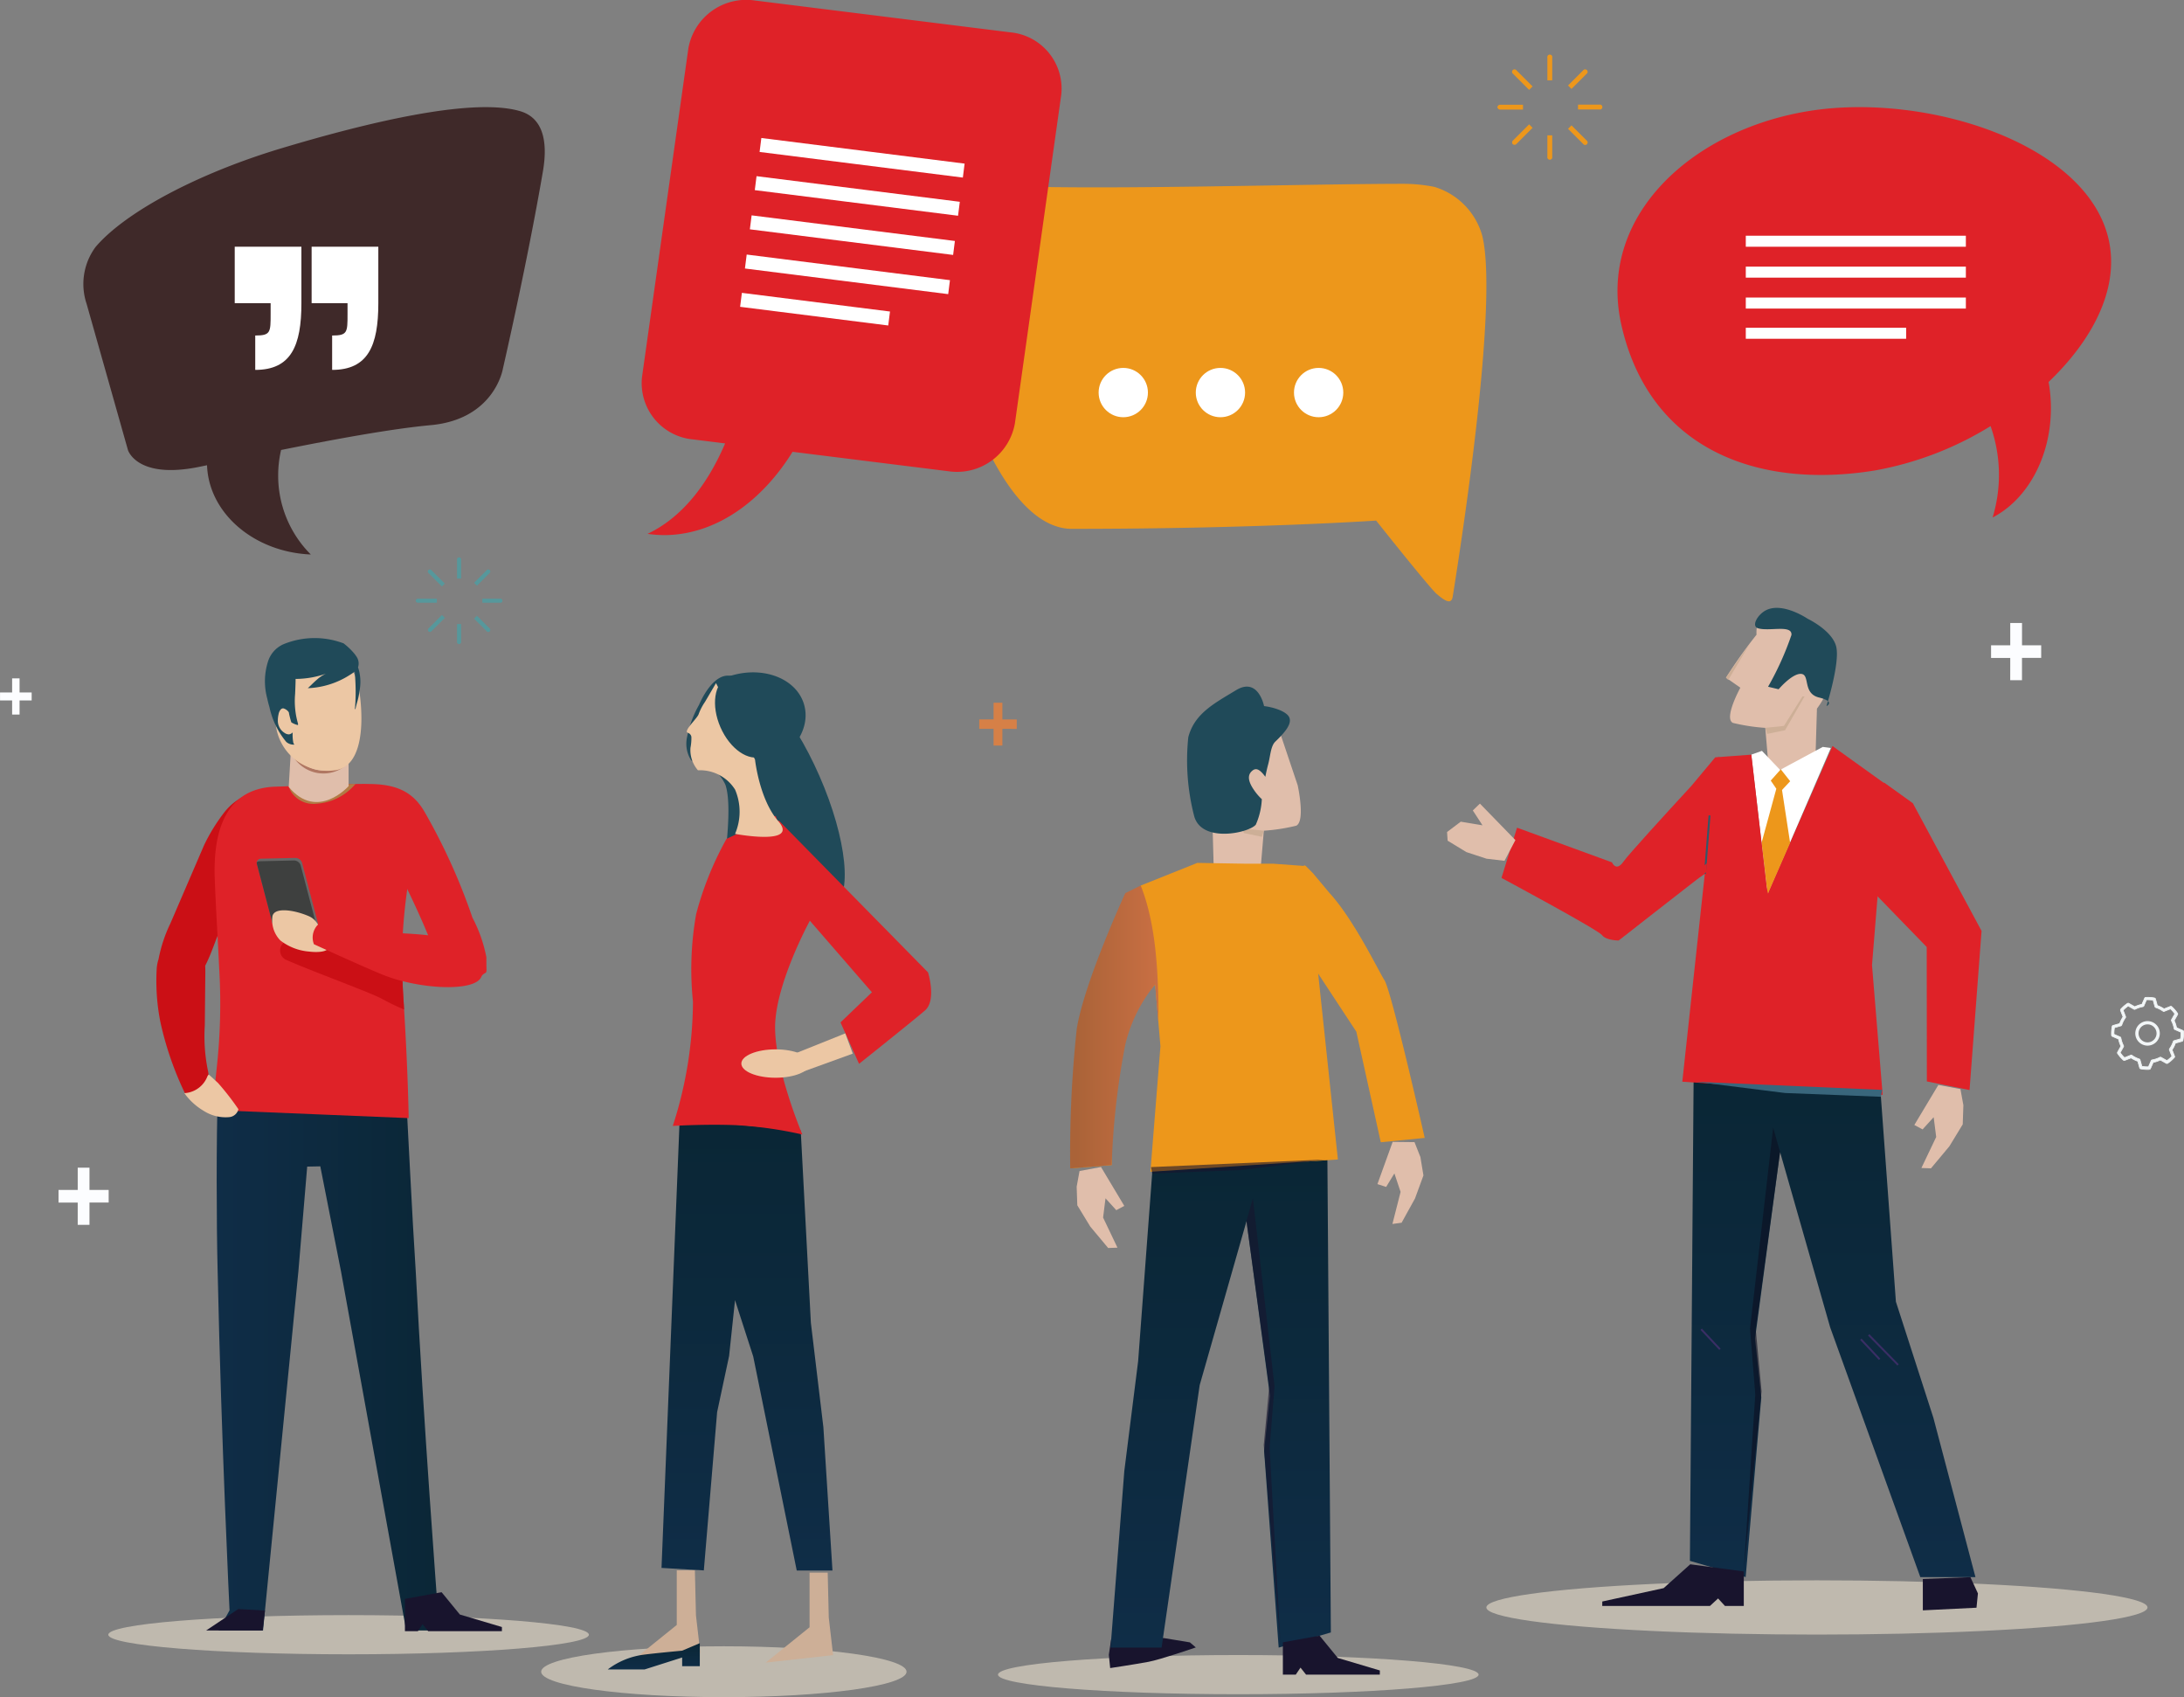 <svg xmlns="http://www.w3.org/2000/svg" xmlns:xlink="http://www.w3.org/1999/xlink" width="180.665" height="140.354" viewBox="0 0 180.665 140.354">
  <rect x="0" y="0" width="180.665" height="140.354" fill="#808080" stroke="none"/>
  <defs>
    <linearGradient id="linear-gradient" x1="94.461" y1="1" x2="94.461" gradientUnits="objectBoundingBox">
      <stop offset="0" stop-color="#0f2d47"/>
      <stop offset="1" stop-color="#0a2635"/>
    </linearGradient>
    <linearGradient id="linear-gradient-2" x1="0.5" y1="1" x2="0.5" y2="0" xlink:href="#linear-gradient"/>
    <linearGradient id="linear-gradient-3" y1="0.5" x2="1" y2="0.5" gradientUnits="objectBoundingBox">
      <stop offset="0.062" stop-color="#aa6338"/>
      <stop offset="1" stop-color="#c96f43"/>
    </linearGradient>
    <linearGradient id="linear-gradient-4" x1="0" y1="0.5" x2="1" y2="0.5" xlink:href="#linear-gradient"/>
    <linearGradient id="linear-gradient-5" x1="170.133" y1="1" x2="170.133" y2="0" xlink:href="#linear-gradient"/>
    <linearGradient id="linear-gradient-7" x1="0.5" y1="1" x2="0.5" y2="0" xlink:href="#linear-gradient"/>
  </defs>
  <g id="グループ_2435" data-name="グループ 2435" transform="translate(-370.211 -45.87)">
    <g id="グループ_2462" data-name="グループ 2462" transform="translate(370.211 45.87)">
      <g id="グループ_2437" data-name="グループ 2437" transform="translate(123.869 4.525)">
        <g id="グループ_2435-2" data-name="グループ 2435">
          <path id="パス_2354" data-name="パス 2354" d="M555.511,52.666v1.872h.4V52.666a.206.206,0,1,0-.4,0Z" transform="translate(-551.377 -52.421)" fill="#ed971b"/>
          <path id="パス_2355" data-name="パス 2355" d="M555.511,63.834a.206.206,0,1,0,.4,0V62.075h-.4Z" transform="translate(-551.377 -55.406)" fill="#ed971b"/>
          <path id="パス_2356" data-name="パス 2356" d="M549.527,58.607a.226.226,0,0,0,.244.2h1.873v-.4h-1.873A.226.226,0,0,0,549.527,58.607Z" transform="translate(-549.527 -54.271)" fill="#ed971b"/>
          <path id="パス_2357" data-name="パス 2357" d="M560.94,58.4h-1.76v.4h1.76a.206.206,0,1,0,0-.4Z" transform="translate(-552.512 -54.271)" fill="#ed971b"/>
        </g>
        <g id="グループ_2436" data-name="グループ 2436" transform="translate(1.218 1.218)">
          <path id="パス_2358" data-name="パス 2358" d="M551.372,54.552l1.324,1.324.286-.286-1.324-1.324a.206.206,0,1,0-.286.287Z" transform="translate(-551.291 -54.185)" fill="#ed971b"/>
          <path id="パス_2359" data-name="パス 2359" d="M559.229,62.409a.206.206,0,1,0,.286-.286l-1.244-1.244-.287.286Z" transform="translate(-553.36 -56.255)" fill="#ed971b"/>
          <path id="パス_2360" data-name="パス 2360" d="M551.342,62.4a.226.226,0,0,0,.316-.03l1.324-1.324-.286-.287-1.324,1.324A.226.226,0,0,0,551.342,62.4Z" transform="translate(-551.291 -56.219)" fill="#ed971b"/>
          <path id="パス_2361" data-name="パス 2361" d="M559.229,54.266l-1.245,1.245.287.286,1.244-1.244a.206.206,0,1,0-.286-.287Z" transform="translate(-553.36 -54.185)" fill="#ed971b"/>
        </g>
      </g>
      <g id="グループ_2440" data-name="グループ 2440" transform="translate(34.39 46.094)">
        <g id="グループ_2438" data-name="グループ 2438">
          <path id="パス_2362" data-name="パス 2362" d="M424.942,112.8v1.548h.334V112.8a.17.17,0,1,0-.334,0Z" transform="translate(-421.525 -112.597)" fill="#56989c"/>
          <path id="パス_2363" data-name="パス 2363" d="M424.942,122.031a.17.17,0,1,0,.334,0v-1.455h-.334Z" transform="translate(-421.525 -115.064)" fill="#56989c"/>
          <path id="パス_2364" data-name="パス 2364" d="M419.995,117.711a.188.188,0,0,0,.2.167h1.547v-.335H420.2A.188.188,0,0,0,419.995,117.711Z" transform="translate(-419.995 -114.126)" fill="#56989c"/>
          <path id="パス_2365" data-name="パス 2365" d="M429.429,117.543h-1.454v.335h1.454a.171.171,0,1,0,0-.335Z" transform="translate(-422.462 -114.126)" fill="#56989c"/>
        </g>
        <g id="グループ_2439" data-name="グループ 2439" transform="translate(1.007 1.007)">
          <path id="パス_2366" data-name="パス 2366" d="M421.521,114.359l1.094,1.094.236-.237-1.094-1.094a.17.17,0,1,0-.236.237Z" transform="translate(-421.453 -114.055)" fill="#56989c"/>
          <path id="パス_2367" data-name="パス 2367" d="M428.015,120.853a.17.17,0,1,0,.236-.236l-1.028-1.029-.237.236Z" transform="translate(-423.164 -115.766)" fill="#56989c"/>
          <path id="パス_2368" data-name="パス 2368" d="M421.5,120.848a.188.188,0,0,0,.261-.025l1.094-1.094-.236-.237-1.094,1.095A.187.187,0,0,0,421.5,120.848Z" transform="translate(-421.453 -115.736)" fill="#56989c"/>
          <path id="パス_2369" data-name="パス 2369" d="M428.015,114.122l-1.029,1.029.237.237,1.028-1.029a.17.17,0,1,0-.236-.237Z" transform="translate(-423.164 -114.055)" fill="#56989c"/>
        </g>
      </g>
      <g id="グループ_2441" data-name="グループ 2441" transform="translate(167.541 28.604)" style="isolation: isolate">
        <path id="パス_2370" data-name="パス 2370" d="M613.751,89.1h-1v-.659h1V87.278h.615v1.166h1V89.1h-1V90.27h-.615Z" transform="translate(-612.747 -87.278)" fill="#fcfdff"/>
      </g>
      <g id="グループ_2442" data-name="グループ 2442" transform="translate(0 56.101)" style="isolation: isolate">
        <path id="パス_2371" data-name="パス 2371" d="M371.214,128.908h-1v-.659h1v-1.166h.616v1.166h1v.659h-1v1.166h-.616Z" transform="translate(-370.211 -127.083)" fill="#fcfdff"/>
      </g>
      <g id="グループ_2444" data-name="グループ 2444" transform="translate(81.004 58.114)">
        <g id="グループ_2443" data-name="グループ 2443">
          <path id="パス_2372" data-name="パス 2372" d="M488.661,132.157h-1.187v-.78h1.187V130h.729v1.38h1.188v.78H489.39v1.38h-.729Z" transform="translate(-487.474 -129.997)" fill="#d68047"/>
        </g>
      </g>
      <g id="グループ_2445" data-name="グループ 2445" transform="translate(164.705 51.524)" style="isolation: isolate">
        <path id="パス_2373" data-name="パス 2373" d="M610.229,123.343h-1.587V122.3h1.587v-1.844h.974V122.3h1.586v1.042H611.2v1.844h-.974Z" transform="translate(-608.642 -120.457)" fill="#fcfdff"/>
      </g>
      <g id="グループ_2446" data-name="グループ 2446" transform="translate(18.648 27.734)" style="isolation: isolate">
        <path id="パス_2374" data-name="パス 2374" d="M398.793,88.906h-1.587V87.863h1.587V86.019h.973v1.844h1.587v1.042h-1.587V90.75h-.973Z" transform="translate(-397.206 -86.019)" fill="#fcfdff"/>
      </g>
      <g id="グループ_2449" data-name="グループ 2449" transform="translate(174.633 82.443)">
        <g id="グループ_2447" data-name="グループ 2447" transform="translate(0 0)">
          <path id="パス_2375" data-name="パス 2375" d="M628.973,168.814a3.052,3.052,0,0,0,.053-.725.108.108,0,0,0-.064-.093l-.52-.227-.007-.033a2.46,2.46,0,0,0-.177-.526l-.014-.03.279-.493a.1.1,0,0,0,0-.111,2.967,2.967,0,0,0-.477-.548.105.105,0,0,0-.11-.021l-.527.207-.028-.019a2.466,2.466,0,0,0-.5-.247l-.031-.012-.153-.545a.105.105,0,0,0-.081-.076,2.989,2.989,0,0,0-.727-.05.1.1,0,0,0-.091.064l-.227.518-.032.007a2.443,2.443,0,0,0-.528.177l-.03.014-.492-.278a.106.106,0,0,0-.111,0,3.283,3.283,0,0,0-.29.22,3.172,3.172,0,0,0-.26.258.105.105,0,0,0-.02.109l.206.527-.018.028a2.462,2.462,0,0,0-.248.5l-.012.032-.546.153a.106.106,0,0,0-.075.082,3.083,3.083,0,0,0-.052.726.106.106,0,0,0,.064.092l.521.227.007.033a2.6,2.6,0,0,0,.175.525l.014.03-.277.494a.105.105,0,0,0,0,.112,3.4,3.4,0,0,0,.221.289,3.331,3.331,0,0,0,.256.258.106.106,0,0,0,.11.02l.526-.207.028.019a2.483,2.483,0,0,0,.5.247l.031.012.153.547a.106.106,0,0,0,.083.075,3.133,3.133,0,0,0,.724.05.107.107,0,0,0,.092-.063l.229-.52.033-.007a2.435,2.435,0,0,0,.527-.176l.03-.014.494.277a.106.106,0,0,0,.111,0,2.828,2.828,0,0,0,.549-.477.105.105,0,0,0,.02-.11l-.209-.526.019-.028a2.449,2.449,0,0,0,.249-.5l.011-.032.546-.153A.106.106,0,0,0,628.973,168.814Zm-.189-.146-.006.041-.537.151a.1.1,0,0,0-.072.069,2.21,2.21,0,0,1-.3.6.106.106,0,0,0-.012.1l.205.516-.029.03c-.059.061-.113.113-.168.16s-.12.1-.182.144l-.034.024-.486-.272a.1.1,0,0,0-.1,0,2.2,2.2,0,0,1-.637.213.106.106,0,0,0-.079.061l-.226.511h-.07a2.965,2.965,0,0,1-.433-.032l-.042-.006-.151-.537a.1.1,0,0,0-.068-.073,2.262,2.262,0,0,1-.6-.3.108.108,0,0,0-.1-.012l-.517.2-.03-.03c-.056-.054-.11-.11-.16-.166s-.095-.115-.144-.183l-.025-.034.273-.484a.107.107,0,0,0,0-.1,2.343,2.343,0,0,1-.213-.637.1.1,0,0,0-.062-.078l-.511-.222v-.043a2.852,2.852,0,0,1,.032-.463l.006-.041.537-.151a.106.106,0,0,0,.072-.069,2.312,2.312,0,0,1,.3-.6.1.1,0,0,0,.012-.1l-.2-.519.029-.03c.053-.056.11-.11.168-.16s.123-.1.183-.145l.034-.025.483.274a.105.105,0,0,0,.1,0,2.229,2.229,0,0,1,.638-.213.1.1,0,0,0,.079-.062l.222-.509h.042a2.658,2.658,0,0,1,.464.032l.041.006.15.537a.106.106,0,0,0,.069.072,2.266,2.266,0,0,1,.6.3.105.105,0,0,0,.1.012l.518-.2.03.029c.059.058.112.113.16.169s.1.115.144.181l.025.034-.274.484a.105.105,0,0,0,0,.1,2.251,2.251,0,0,1,.213.636.105.105,0,0,0,.062.079l.511.224v.043A2.817,2.817,0,0,1,628.784,168.669Z" transform="translate(-623.027 -165.231)" fill="#f2f6f7"/>
          <path id="パス_2376" data-name="パス 2376" d="M626.035,171.248a3.14,3.14,0,0,1-.582-.055.135.135,0,0,1-.106-.1l-.149-.532-.017-.006a2.568,2.568,0,0,1-.5-.251l-.015-.01-.512.2a.137.137,0,0,1-.142-.026,3.387,3.387,0,0,1-.258-.26,3.433,3.433,0,0,1-.223-.292.138.138,0,0,1-.007-.144l.27-.48-.008-.017a2.591,2.591,0,0,1-.177-.531l0-.017-.507-.221a.136.136,0,0,1-.081-.118,3.145,3.145,0,0,1,.052-.734.137.137,0,0,1,.1-.105l.531-.15.006-.017a2.522,2.522,0,0,1,.251-.5l.01-.014-.2-.513a.135.135,0,0,1,.026-.14,3.133,3.133,0,0,1,.263-.261,3.171,3.171,0,0,1,.294-.222.135.135,0,0,1,.143-.006l.478.271.016-.008a2.433,2.433,0,0,1,.535-.179l.017,0,.22-.5a.136.136,0,0,1,.118-.081,3.044,3.044,0,0,1,.735.051.137.137,0,0,1,.1.1l.148.53.017.006a2.478,2.478,0,0,1,.5.251l.015.01.513-.2a.135.135,0,0,1,.141.026,3.143,3.143,0,0,1,.258.262,2.975,2.975,0,0,1,.223.292.135.135,0,0,1,.006.144l-.271.479.008.016a2.507,2.507,0,0,1,.179.533l0,.017.506.222a.137.137,0,0,1,.082.119,3.116,3.116,0,0,1-.054.732h0a.134.134,0,0,1-.1.1l-.53.149-.006.017a2.439,2.439,0,0,1-.251.5l-.01.015.2.51a.137.137,0,0,1-.026.142,3.368,3.368,0,0,1-.262.258,3.254,3.254,0,0,1-.294.223.134.134,0,0,1-.143.006l-.48-.269-.016.008a2.435,2.435,0,0,1-.533.178l-.018,0-.223.5a.136.136,0,0,1-.118.082C626.135,171.247,626.085,171.248,626.035,171.248Zm-1.364-1.018.041.027a2.494,2.494,0,0,0,.49.245l.046.017.158.562a.075.075,0,0,0,.059.054,3.076,3.076,0,0,0,.717.05.076.076,0,0,0,.066-.045l.236-.534.048-.01a2.4,2.4,0,0,0,.52-.174l.044-.021.508.285a.075.075,0,0,0,.079,0,3.427,3.427,0,0,0,.287-.219,3.258,3.258,0,0,0,.257-.254.077.077,0,0,0,.015-.079l-.215-.54.027-.041a2.428,2.428,0,0,0,.246-.493l.017-.046.56-.158a.075.075,0,0,0,.053-.057,3.036,3.036,0,0,0,.052-.718.076.076,0,0,0-.045-.066l-.535-.233-.01-.048a2.438,2.438,0,0,0-.175-.519l-.021-.044.287-.506a.076.076,0,0,0,0-.079,2.869,2.869,0,0,0-.22-.286,2.909,2.909,0,0,0-.253-.257.074.074,0,0,0-.078-.014l-.542.212-.041-.027a2.442,2.442,0,0,0-.49-.245l-.046-.017-.156-.56a.075.075,0,0,0-.058-.054,2.957,2.957,0,0,0-.72-.05.075.075,0,0,0-.066.045l-.232.533-.048.01a2.417,2.417,0,0,0-.521.174l-.045.021-.506-.287a.077.077,0,0,0-.079,0,3.242,3.242,0,0,0-.287.218,3.1,3.1,0,0,0-.258.255.076.076,0,0,0-.014.078l.211.542-.027.041a2.471,2.471,0,0,0-.245.491l-.017.046-.561.158a.074.074,0,0,0-.053.058,3.055,3.055,0,0,0-.051.719.075.075,0,0,0,.046.066l.535.233.01.048a2.53,2.53,0,0,0,.173.519l.021.044-.285.507a.076.076,0,0,0,0,.08,3.43,3.43,0,0,0,.219.287,3.149,3.149,0,0,0,.253.256.075.075,0,0,0,.078.015Zm1.366.807A2.923,2.923,0,0,1,625.6,171l-.061-.009-.156-.556a.076.076,0,0,0-.049-.051,2.313,2.313,0,0,1-.609-.3.077.077,0,0,0-.071-.009l-.535.211-.045-.043c-.056-.055-.111-.111-.161-.169s-.1-.117-.146-.185l-.037-.05.283-.5a.074.074,0,0,0,0-.071,2.381,2.381,0,0,1-.216-.645.073.073,0,0,0-.044-.055l-.53-.231v-.062a2.972,2.972,0,0,1,.032-.468l.01-.061.555-.157a.076.076,0,0,0,.051-.049,2.332,2.332,0,0,1,.3-.61.076.076,0,0,0,.009-.07l-.209-.537.042-.044c.055-.056.112-.111.169-.162s.126-.1.186-.146l.05-.037.5.283a.072.072,0,0,0,.071,0,2.244,2.244,0,0,1,.647-.216.076.076,0,0,0,.057-.044l.23-.528h.061a2.71,2.71,0,0,1,.468.032l.061.01.155.555a.075.075,0,0,0,.05.051,2.284,2.284,0,0,1,.609.3.074.074,0,0,0,.07.008l.537-.209.044.043c.06.059.113.114.162.17s.1.116.146.183l.036.05-.283.5a.076.076,0,0,0,0,.072,2.289,2.289,0,0,1,.217.645.075.075,0,0,0,.044.056l.528.231v.062a2.853,2.853,0,0,1-.034.466l-.009.061-.555.156a.078.078,0,0,0-.052.05,2.227,2.227,0,0,1-.3.611.076.076,0,0,0-.008.072l.213.534-.043.045c-.059.061-.115.114-.169.162s-.121.1-.185.146l-.049.036-.5-.282a.074.074,0,0,0-.071,0,2.267,2.267,0,0,1-.646.216.075.075,0,0,0-.056.044l-.234.529Zm-.451-.1.022,0a2.909,2.909,0,0,0,.429.032h.05l.218-.493a.135.135,0,0,1,.1-.079,2.185,2.185,0,0,0,.628-.21.136.136,0,0,1,.129,0l.468.262.019-.013c.063-.046.124-.094.181-.142s.106-.1.165-.158l.016-.017-.2-.5a.137.137,0,0,1,.016-.129,2.2,2.2,0,0,0,.3-.594.136.136,0,0,1,.092-.09l.518-.145,0-.022a2.828,2.828,0,0,0,.032-.457v-.023l-.493-.216a.136.136,0,0,1-.079-.1,2.218,2.218,0,0,0-.211-.628.138.138,0,0,1,0-.129l.265-.467-.013-.018c-.048-.066-.095-.124-.143-.179s-.1-.109-.158-.167l-.016-.016-.5.2a.135.135,0,0,1-.128-.015,2.2,2.2,0,0,0-.592-.3.137.137,0,0,1-.09-.093l-.144-.518-.022,0a2.589,2.589,0,0,0-.458-.031h-.023l-.215.492a.133.133,0,0,1-.1.079,2.194,2.194,0,0,0-.629.211.134.134,0,0,1-.129,0l-.466-.264-.018.013c-.059.043-.119.09-.182.143s-.112.1-.166.158l-.015.016.195.5a.135.135,0,0,1-.015.127,2.244,2.244,0,0,0-.3.594.137.137,0,0,1-.093.089l-.518.146,0,.022a2.782,2.782,0,0,0-.032.458v.023l.493.215a.133.133,0,0,1,.079.1,2.329,2.329,0,0,0,.21.629.135.135,0,0,1,0,.128l-.262.468.013.018c.048.067.1.126.142.181s.1.112.158.165l.016.016.5-.2a.137.137,0,0,1,.128.016,2.244,2.244,0,0,0,.592.3.135.135,0,0,1,.089.093Z" transform="translate(-623.013 -165.217)" fill="#f2f6f7"/>
        </g>
        <g id="グループ_2448" data-name="グループ 2448" transform="translate(2.002 2.001)">
          <path id="パス_2377" data-name="パス 2377" d="M626.953,170.109a.954.954,0,1,1,.953-.953A.954.954,0,0,1,626.953,170.109Zm0-1.758a.8.8,0,1,0,.8.8A.806.806,0,0,0,626.953,168.351Z" transform="translate(-625.938 -168.141)" fill="#f2f6f7"/>
          <path id="パス_2378" data-name="パス 2378" d="M626.926,170.143a1.014,1.014,0,1,1,1.014-1.014A1.016,1.016,0,0,1,626.926,170.143Zm0-1.907a.893.893,0,1,0,.893.893A.894.894,0,0,0,626.926,168.236Zm0,1.758a.865.865,0,1,1,.866-.865A.866.866,0,0,1,626.926,169.994Zm0-1.609a.744.744,0,1,0,.744.744A.745.745,0,0,0,626.926,168.385Z" transform="translate(-625.911 -168.114)" fill="#f2f6f7"/>
        </g>
      </g>
      <g id="グループ_2451" data-name="グループ 2451" transform="translate(119.708 50.269)">
        <path id="パス_2379" data-name="パス 2379" d="M600.053,225.441l-.53-2.192a5.426,5.426,0,0,0,.736-.129,5.54,5.54,0,0,0,1.127-.419l.531,2.2a5.619,5.619,0,0,1-1.864.545Z" transform="translate(-560.825 -150.817)" fill="#6eb4c7"/>
        <path id="パス_2380" data-name="パス 2380" d="M573.489,187.618l.264-1.049c.543.173,1.095.329,1.658.463.35.085.7.16,1.051.227l-.263,1.048q-.526-.1-1.051-.228Q574.306,187.876,573.489,187.618Z" transform="translate(-552.775 -139.645)" fill="#b4d6df"/>
        <ellipse id="楕円形_126" data-name="楕円形 126" cx="27.347" cy="2.243" rx="27.347" ry="2.243" transform="translate(3.246 80.423)" fill="#e9dfcd" opacity="0.6"/>
        <path id="パス_2381" data-name="パス 2381" d="M584.423,127.2a7.159,7.159,0,0,0,1.363-5.256c-.3-1.482-3.994-2.577-5.259-2.577s-1.1,1.717-1.1,1.717a40.773,40.773,0,0,0-2.527,3.553l1.188.831s-1.392,2.528-.619,2.91a15.725,15.725,0,0,0,2.68.412l.318,3.741,3.833-1.192Z" transform="translate(-553.83 -118.865)" fill="#e0beab"/>
        <path id="パス_2382" data-name="パス 2382" d="M583.391,120.885c.08-.886-1.827-.275-2.762-.555-.594-.178-.021-1.189.725-1.525,1.384-.625,3.381.738,3.381.738s2.038.966,2.36,2.309-.805,4.913-.805,4.913.758-.373-.616-.71-.728-1.878-1.465-1.953-1.879,1.27-1.879,1.27l-.872-.209A24.821,24.821,0,0,0,583.391,120.885Z" transform="translate(-554.907 -118.64)" fill="#204a59"/>
        <path id="パス_2383" data-name="パス 2383" d="M584.852,129.248l-1.614,2.795-1.475.3-.161-.5,1.547-.16,1.528-2.436Z" transform="translate(-555.284 -121.92)" fill="#cdaf97"/>
        <path id="パス_2384" data-name="パス 2384" d="M577.518,125.158l1.409-2.364-2.029,2.9.19.2Z" transform="translate(-553.83 -119.925)" fill="#cdaf97"/>
        <path id="パス_2385" data-name="パス 2385" d="M572.578,214.672l4.613,1.34,1.292-14.849-.518-4.869,2.072-15.435,4.144,14.5,7.458,20.657H596.2l-3.481-13.178-3.1-9.6-1.295-17.671-9.788-.633-5.647-.61Z" transform="translate(-552.494 -135.858)" fill="url(#linear-gradient)"/>
        <path id="パス_2386" data-name="パス 2386" d="M551.3,141.94l7.855,2.867s.329.829.951-.064c.392-.563,3.428-3.884,5.613-6.256l1.977-2.366.224-.016.058-.063-.006.059,2.7-.2,1.345,11.569,5.385-12.275,6.37,4.571,1.714,3.008.414,6.526-4.615-3.667-.622,7.672.881,10.731-16.574-1.088,1.862-17.187-1.359.878L559.7,151.27s-1.036,0-1.375-.45-8.312-4.726-8.312-4.726Z" transform="translate(-545.515 -123.76)" fill="#df2228"/>
        <path id="パス_2387" data-name="パス 2387" d="M579.546,197.486l.435,5.439-.95,14.641,1.47-14.9-.481-5.124,2.012-14.658-.57-2.02Z" transform="translate(-554.489 -137.879)" fill="#0d0e20" opacity="0.6"/>
        <rect id="長方形_195" data-name="長方形 195" width="0.158" height="2.272" transform="translate(34.167 60.541) rotate(-43.152)" fill="#3a2e65"/>
        <path id="パス_2388" data-name="パス 2388" d="M562.081,236.589h8.909l.673-.622.57.622h1.557v-2.856l-4.429-.59-2.2,1.971-5.076,1.106Z" transform="translate(-549.248 -154.046)" fill="#18142d"/>
        <path id="パス_2389" data-name="パス 2389" d="M600.471,237.427l4.439-.218.118-1.181-.622-1.347-3.936.155Z" transform="translate(-561.118 -154.522)" fill="#18142d"/>
        <path id="パス_2390" data-name="パス 2390" d="M581.276,147.5l5.23-12.12-.661-.092-3.534,1.9-1.5-1.573-.879.311Z" transform="translate(-554.767 -123.788)" fill="#fff"/>
        <path id="パス_2391" data-name="パス 2391" d="M582.38,139.577l-1.219,4.465.5,4.288,1.865-4.25-.675-4.4.675-.725-.777-.984-.83.932Z" transform="translate(-555.147 -124.618)" fill="#ed971b"/>
        <path id="パス_2392" data-name="パス 2392" d="M588.506,137.579l-6.628,9.893,5.385-12.275,1.088,1.45-1.013.049Z" transform="translate(-555.369 -123.76)" fill="#df2228"/>
        <path id="パス_2393" data-name="パス 2393" d="M577.527,137.015l3.006,10.773-1.345-11.569Z" transform="translate(-554.024 -124.076)" fill="#df2228"/>
        <path id="パス_2394" data-name="パス 2394" d="M588.585,176.616l-7.925-.311-7.407-.932,15.435.673Z" transform="translate(-552.702 -136.183)" fill="#39667c"/>
        <path id="パス_2395" data-name="パス 2395" d="M580.1,163.571l-.133,0,.466-15.352-3-10.608.128-.036,3.009,10.628v.01Z" transform="translate(-553.995 -124.494)" fill="#df2228"/>
        <rect id="長方形_196" data-name="長方形 196" width="3.329" height="0.158" transform="matrix(0.094, -0.996, 0.996, 0.094, 35.699, 21.84)" fill="#352d62"/>
        <rect id="長方形_197" data-name="長方形 197" width="4.851" height="0.158" transform="translate(21.249 21.997) rotate(-85.515)" fill="#325869"/>
        <path id="パス_2396" data-name="パス 2396" d="M546.217,142.075l-.587.566.8,1.23-1.8-.3-1.131.854.046.717,1.552.944,1.668.547,1.487.173.9-1.713Z" transform="translate(-543.503 -125.887)" fill="#e0beab"/>
        <rect id="長方形_198" data-name="長方形 198" width="0.158" height="3.473" transform="matrix(0.715, -0.699, 0.699, 0.715, 34.819, 60.179)" fill="#3a2e65"/>
        <rect id="長方形_199" data-name="長方形 199" width="0.158" height="2.272" transform="matrix(0.73, -0.684, 0.684, 0.73, 20.959, 59.712)" fill="#3a2e65"/>
        <path id="パス_2397" data-name="パス 2397" d="M571.334,149.218l-.052.741-7.251,5.646Z" transform="translate(-549.851 -128.095)" fill="#df2228"/>
        <path id="パス_2398" data-name="パス 2398" d="M598.791,152.792h0l-3.418-2.624.155-.725,3.727,3.333Z" transform="translate(-559.542 -128.165)" fill="#18142d" opacity="0.6"/>
        <g id="グループ_2450" data-name="グループ 2450" transform="translate(35.278 14.439)">
          <path id="パス_2399" data-name="パス 2399" d="M598.969,153.15l-4.4-4.534.858-9.074,2.395,1.718,5.684,10.56-.994,13.16-3.531-.712Z" transform="translate(-594.573 -139.542)" fill="#df2228"/>
        </g>
        <path id="パス_2400" data-name="パス 2400" d="M599.452,179.069l.682.365.918-1.01.209,1.637-1.224,2.564.792.029,1.527-1.83,1.1-1.807.054-1.585-.244-1.332-1.827-.343Z" transform="translate(-560.803 -136.302)" fill="#e0beab"/>
      </g>
      <g id="グループ_2453" data-name="グループ 2453" transform="translate(82.556 56.783)">
        <ellipse id="楕円形_127" data-name="楕円形 127" cx="19.878" cy="1.62" rx="19.878" ry="1.62" transform="translate(0 80.088)" fill="#e9dfcd" opacity="0.6"/>
        <g id="グループ_2452" data-name="グループ 2452" transform="translate(16.249 2.445)">
          <path id="パス_2401" data-name="パス 2401" d="M514.71,139.483a7.217,7.217,0,0,1-1.363-5.281c.3-1.489,3.995-2.59,5.26-2.59s1.838,1.726,1.838,1.726l1.339,3.982s.656,2.964-.118,3.348a15.647,15.647,0,0,1-2.681.414l-.318,3.759-3.834-.9Z" transform="translate(-513.243 -131.611)" fill="#e0beab"/>
          <path id="パス_2402" data-name="パス 2402" d="M516.85,141.543l1.614,2.809,1.475.306.161-.505-1.548-.161-1.528-2.448Z" transform="translate(-514.359 -134.682)" fill="#cdaf97"/>
        </g>
        <path id="パス_2403" data-name="パス 2403" d="M506.272,243.939c-1.252.231-3.167.516-3.167.516l-.111-1.1.188-1.26,4.359-.121,2.157.356.493.418S507.242,243.761,506.272,243.939Z" transform="translate(-493.825 -163.29)" fill="#18142d"/>
        <path id="パス_2404" data-name="パス 2404" d="M521.423,223.491l-4.316,1.253L515.9,208.469l.485-4.555-1.938-14.44-3.876,13.568-3.15,21.7H503.2l1.137-14.6,1.144-9.084,1.211-16.2,9.157-.592,5.283-.571Z" transform="translate(-493.888 -145.271)" fill="url(#linear-gradient-2)"/>
        <path id="パス_2405" data-name="パス 2405" d="M527.692,171.917s-2.762-12.232-3.343-13.067c-.367-.527-2.492-4.974-4.536-7.192l-1.357-1.623-.6-.606a.38.38,0,0,0-.153-.059l.006.055-2.528-.184H512.95l-4.07-.068-4.683,1.875-4.728,11.988-1.1,11.4,3.429-.275-.09-10.735,3.687-4.206.436,5.119L505,174.717,520.51,173.7l-1.743-16.416-.037.821,3.306,5.027,2.022,9.144Z" transform="translate(-492.393 -134.595)" fill="#ed971b"/>
        <path id="パス_2406" data-name="パス 2406" d="M521.8,204.879l-.407,5.089.888,16.08-1.375-16.326.45-4.794-1.883-13.714.533-1.89Z" transform="translate(-498.922 -147.011)" fill="#18142d" opacity="0.6"/>
        <path id="パス_2407" data-name="パス 2407" d="M531.852,244.911h-6.1l-.461-.581-.391.581h-1.067v-2.672l3.035-.552,1.51,1.844,3.478,1.034Z" transform="translate(-500.267 -163.203)" fill="#18142d"/>
        <path id="パス_2408" data-name="パス 2408" d="M503.08,188.8l-.662.354-.892-.981-.2,1.59,1.189,2.491-.77.028-1.483-1.778-1.07-1.755-.052-1.539.237-1.294,1.775-.333Z" transform="translate(-492.632 -145.856)" fill="#e0beab"/>
        <path id="パス_2409" data-name="パス 2409" d="M508.142,185.842l7.414-.291,6.929-.872-14.44.63Z" transform="translate(-495.387 -145.575)" fill="#18142d" opacity="0.6"/>
        <path id="パス_2410" data-name="パス 2410" d="M535.158,186.064l.72.234.683-1.118.512,1.528-.676,2.653.761-.105,1.106-2,.7-1.91-.252-1.522-.487-1.231-1.808-.02Z" transform="translate(-503.77 -144.922)" fill="#e0beab"/>
        <path id="パス_2411" data-name="パス 2411" d="M520.78,130.563c-.265-.473-1.336-.8-2.058-.881,0,0-.473-2.429-2.31-1.32s-3.451,1.947-3.958,3.893a18.434,18.434,0,0,0,.483,6.511c.6,2.263,4.512,1.418,5.1.724a5.87,5.87,0,0,0,.5-2.111,4.433,4.433,0,0,1-.658-.772c-.6-.876-.441-1.306-.151-1.563.274-.241.57-.243,1.1.485.068-.354.144-.7.236-1.04.18-.66.2-1.5.593-1.873C520.482,131.825,521.081,131.1,520.78,130.563Z" transform="translate(-496.712 -128.071)" fill="#204a59"/>
        <path id="パス_2412" data-name="パス 2412" d="M504.2,151.885l-1.277.629s-3.4,7.358-4.016,11.229a95.722,95.722,0,0,0-.539,11.533l3.429-.275a62.916,62.916,0,0,1,1.126-9.967,12.451,12.451,0,0,1,2.471-4.974l.264,3.1q.006-.311.006-.625C505.66,158.52,505.364,154.825,504.2,151.885Z" transform="translate(-492.392 -135.435)" fill="url(#linear-gradient-3)"/>
      </g>
      <g id="グループ_2454" data-name="グループ 2454" transform="translate(8.958 52.774)">
        <ellipse id="楕円形_128" data-name="楕円形 128" cx="19.878" cy="1.62" rx="19.878" ry="1.62" transform="translate(0 80.795)" fill="#e9dfcd" opacity="0.6"/>
        <path id="パス_2413" data-name="パス 2413" d="M408.482,182.273a.145.145,0,0,0,.141-.106l.986-3.6a.142.142,0,0,0-.1-.174.145.145,0,0,0-.178.1l-.986,3.6a.145.145,0,0,0,.141.179Z" transform="translate(-390.958 -139.62)" fill="#474985"/>
        <path id="パス_2414" data-name="パス 2414" d="M396.253,176.578l15.543-.444c.163,2.866.541,10.77.83,15.156.631,12.262,1.815,27.87,1.815,27.87l1.768,1.831h-4.372l-5.394-29.7-1.712-8.685-1.084.021-.729,8.664-2.926,29.7h-3.683l.914-1.67s-.676-13.824-.984-28.031C396.139,187.445,396.123,180.163,396.253,176.578Z" transform="translate(-387.193 -138.924)" fill="url(#linear-gradient-4)"/>
        <path id="パス_2415" data-name="パス 2415" d="M388.96,155.246a3.284,3.284,0,0,1,.158-.869,11.927,11.927,0,0,1,.979-2.952l2.783-6.462a14.942,14.942,0,0,1,1.59-2.608c1.165-1.571,2.9-2.088,5.077-2.08,1.017,0-1.692,4.1-2.339,5.1-.956,1.478-1.269,3.273-2.758,6.066-.5.934-.895,2.384-1.476,3.485.013.2.014.405.012.606q-.022,2.165-.044,4.329a14.131,14.131,0,0,0,.27,3.794,1.354,1.354,0,0,1-.544,1.423,2.1,2.1,0,0,1-1.311.51,26.728,26.728,0,0,1-2.093-6.026q-.132-.664-.21-1.335A17.733,17.733,0,0,1,388.96,155.246Z" transform="translate(-384.959 -127.836)" fill="#cb0f15"/>
        <path id="パス_2416" data-name="パス 2416" d="M395.73,166.688l16.178.667c-.044-2.841-.238-6.8-.381-8.984-.012-.14-.017-.275-.023-.4-.1-1.407-.155-2.789-.137-4.265,0-.146,0-.292.006-.438.012-.579.042-1.174.089-1.792.073-1,.186-2.065.354-3.223.234-1.612,1.239-3.883.979-5.128a4.524,4.524,0,0,0-3.305-3.156,5.9,5.9,0,0,0-1.887-.246l-6.723.222c-4.634.153-5.131,4.612-5.012,7.677.093,2.429.251,4.861.363,7.3a48.753,48.753,0,0,1-.2,8.27C395.935,164.143,395.751,165.709,395.73,166.688Z" transform="translate(-387.06 -127.662)" fill="#df2228"/>
        <path id="パス_2417" data-name="パス 2417" d="M404.29,159.433c2.039.911,6.949,2.684,7.949,3.24a17.581,17.581,0,0,0,1.768.85c-.012-.14-.017-.275-.023-.4-.1-1.407-.155-2.789-.137-4.265a35.879,35.879,0,0,1-5.448-1.6c-.549-.225-2.511-1.3-2.888-.7a6.375,6.375,0,0,1-1.43,1.409A.849.849,0,0,0,404.29,159.433Z" transform="translate(-389.536 -132.812)" fill="#cb0f15"/>
        <path id="パス_2418" data-name="パス 2418" d="M400.957,148.943a.516.516,0,0,0,.01.133l1.3,4.945a.592.592,0,0,0,.569.4l2.822-.064a.485.485,0,0,0,.24-.075v-.006a.314.314,0,0,0,.107-.345l-1.3-4.951a.582.582,0,0,0-.564-.4l-2.822.064A.347.347,0,0,0,400.957,148.943Z" transform="translate(-388.676 -130.406)" fill="#686868"/>
        <path id="パス_2419" data-name="パス 2419" d="M400.957,149.037a.516.516,0,0,0,.01.133l1.3,4.945a.592.592,0,0,0,.569.4l2.822-.064a.485.485,0,0,0,.24-.075v-.006a.261.261,0,0,0-.009-.133l-1.3-4.951a.587.587,0,0,0-.571-.4l-2.821.064A.422.422,0,0,0,400.957,149.037Z" transform="translate(-388.676 -130.5)" fill="#3e403f"/>
        <path id="パス_2420" data-name="パス 2420" d="M405.86,155.344c.964.421,1.114,1.782,1.491,2.267.457.587-.476.776-1.489.651a4.442,4.442,0,0,1-2.379-.922,2.382,2.382,0,0,1-.664-1.9C402.848,154.544,404.6,154.794,405.86,155.344Z" transform="translate(-389.251 -132.342)" fill="#ecc7a4"/>
        <path id="パス_2421" data-name="パス 2421" d="M408.008,151.447c.37-.421.761-.113,1.307.051,1.96.586,5.359.443,7.892.743-.172-.4-.332-.792-.484-1.136-1.5-3.4-2.381-4.84-2.956-6.058-.537-1.138-2.986-5.279-1.982-5.312,2.555-.084,4.065.495,5.1,2.255a49.774,49.774,0,0,1,3.984,8.788,11.759,11.759,0,0,1,1.154,3.278c0,.035,0,.825.007.861.028.58-.073.319-.372.654-.03.059-.057.117-.091.178-.665,1.178-5.107.953-8.084-.235-1.413-.563-5.725-2.535-5.725-2.535A1.529,1.529,0,0,1,408.008,151.447Z" transform="translate(-390.747 -127.666)" fill="#df2228"/>
        <path id="パス_2422" data-name="パス 2422" d="M404.79,139.907a1.638,1.638,0,0,0,.16.406,2.2,2.2,0,0,0,2.135,1.048,4.6,4.6,0,0,0,3.144-1.547,1.148,1.148,0,0,0,.08-.089Z" transform="translate(-389.861 -127.665)" fill="#b17b45"/>
        <path id="パス_2423" data-name="パス 2423" d="M409.738,135.047v3.409s-2.582,2.919-4.954.068l.207-3.477Z" transform="translate(-389.859 -126.219)" fill="#e0beab"/>
        <path id="パス_2424" data-name="パス 2424" d="M407.425,137.814c.063.009.127.016.191.021a2.891,2.891,0,0,0,2.124-.669.115.115,0,0,0,0-.174.147.147,0,0,0-.193-.01,2.63,2.63,0,0,1-3.824-.469.149.149,0,0,0-.191-.035.113.113,0,0,0-.03.171A2.963,2.963,0,0,0,407.425,137.814Z" transform="translate(-390.074 -126.655)" fill="#b07762"/>
        <path id="パス_2425" data-name="パス 2425" d="M410.2,127.718c.309,2.78-.04,5.787-2.158,5.983a4.3,4.3,0,0,1-4.838-3.871c-.309-2.78,1.138-5.405,3.234-5.865S409.892,124.938,410.2,127.718Z" transform="translate(-389.359 -122.766)" fill="#ecc7a4"/>
        <path id="パス_2426" data-name="パス 2426" d="M409.639,124.679a1,1,0,0,0-.147-.913,2.28,2.28,0,0,0-.153-.213,5.512,5.512,0,0,0-.926-.877l-.033,0a6.761,6.761,0,0,0-4.907.093,2.322,2.322,0,0,0-1.286,1.447,5.383,5.383,0,0,0-.057,3.045c.055.263.117.5.179.7a6.721,6.721,0,0,0,1.391,2.885.929.929,0,0,0,.636.229l.033-.006c-.027-.042-.055-.086-.079-.133a3.487,3.487,0,0,1-.057-.875.506.506,0,0,1-.309.164.639.639,0,0,1-.367-.124,1.19,1.19,0,0,1-.551-1.071,2.2,2.2,0,0,1,.066-.5l0-.008a.852.852,0,0,1,.16-.341.285.285,0,0,1,.218-.109.8.8,0,0,1,.439.292l.024.034q.035.2.085.391c.035.149.079.3.124.441a1.69,1.69,0,0,0,.549.227l.008-.1a6.712,6.712,0,0,1-.243-2.494c.008-.207.018-.413.024-.62.008-.192.014-.383.014-.573l0-.03a7.7,7.7,0,0,0,2.508-.433,2.988,2.988,0,0,0-.761.508c-.077.066-.15.134-.222.2-.173.164-.34.333-.514.49a6.919,6.919,0,0,0,3.483-1.1c.144-.09.28-.18.4-.271l0,0,0,.006c.019.218.033.439.044.664a16.358,16.358,0,0,1-.031,2.426.294.294,0,0,1,.046,0c.041-.213.1-.42.157-.627a4.654,4.654,0,0,0,.172-.861A3.751,3.751,0,0,0,409.639,124.679Z" transform="translate(-388.98 -122.267)" fill="#204a59"/>
        <path id="パス_2427" data-name="パス 2427" d="M395.075,175.211h0c-.244-.222-.507-.475-.768-.7a.779.779,0,0,0-.105.131,2.173,2.173,0,0,1-1.917,1.408,5.253,5.253,0,0,0,1.61,1.469,3.357,3.357,0,0,0,2.094.514.857.857,0,0,0,.769-.658A22.078,22.078,0,0,0,395.075,175.211Z" transform="translate(-385.995 -138.421)" fill="#ecc7a4"/>
        <path id="パス_2428" data-name="パス 2428" d="M397.552,238.5l2.209.125-.19,1.65h-4.678Z" transform="translate(-386.801 -158.208)" fill="#18142d"/>
        <path id="パス_2429" data-name="パス 2429" d="M426.723,239.711h-6.1l-.461-.581-.39.581H418.7v-2.672l3.035-.552,1.51,1.844,3.478,1.034Z" transform="translate(-394.162 -157.586)" fill="#18142d"/>
      </g>
      <g id="グループ_2456" data-name="グループ 2456" transform="translate(44.766 54.694)">
        <ellipse id="楕円形_129" data-name="楕円形 129" cx="15.113" cy="2.104" rx="15.113" ry="2.104" transform="translate(0 81.452)" fill="#e9dfcd" opacity="0.6"/>
        <path id="パス_2430" data-name="パス 2430" d="M457.619,133.555s.346-6.08-1.308-6.711-2.845,2.318-2.845,2.318a8.812,8.812,0,0,0-1,2.693,2.548,2.548,0,0,0,.357,1.928,3.427,3.427,0,0,1,2.819,2c.64,1.818-.158,6.883-.158,6.883s4.84-1.511,3.335-3.816C457.517,136.859,457.619,133.555,457.619,133.555Z" transform="translate(-440.4 -125.575)" fill="#204a59"/>
        <ellipse id="楕円形_130" data-name="楕円形 130" cx="3.346" cy="10.342" rx="3.346" ry="10.342" transform="translate(12.736 2.687) rotate(-23.672)" fill="#204a59"/>
        <g id="グループ_2455" data-name="グループ 2455" transform="translate(5.51 37.676)">
          <path id="パス_2431" data-name="パス 2431" d="M449.428,216.881l3.5.206,1.1-13.092.992-4.646.488-4.611,1.506,4.658,3.6,17.7h2.955l-.752-11.855-1.035-8.638-.839-15.9-6.345-.569-3.661-.549Z" transform="translate(-444.982 -179.586)" fill="url(#linear-gradient-5)"/>
          <path id="パス_2432" data-name="パス 2432" d="M467.48,240.964l-5.575.62,3.628-2.923v-4.518h1.5l.089,3.721Z" transform="translate(-448.84 -196.456)" fill="#cdaf97"/>
          <path id="パス_2433" data-name="パス 2433" d="M465.045,243.483s-2.27.209-3.186.332a6.227,6.227,0,0,0-2.964,1.218h3.053l3.1-.986v.72h1.46v-1.9Z" transform="translate(-447.909 -199.152)" fill="url(#linear-gradient-2)"/>
          <path id="パス_2434" data-name="パス 2434" d="M451.576,240.688l-5.575.62,3.628-2.923v-4.518h1.5l.089,3.721Z" transform="translate(-443.923 -196.371)" fill="#cdaf97"/>
          <path id="パス_2435" data-name="パス 2435" d="M449.141,243.207s-2.27.209-3.185.332a6.235,6.235,0,0,0-2.964,1.218h3.053l3.1-.986v.72h1.46v-1.905Z" transform="translate(-442.992 -199.067)" fill="url(#linear-gradient-7)"/>
        </g>
        <path id="パス_2436" data-name="パス 2436" d="M462.118,152.214l-2.827-8.669-4.07,1.9a26.829,26.829,0,0,0-2.508,6.214,26.056,26.056,0,0,0-.265,7.251,33.755,33.755,0,0,1-1.67,10.276s2.79-.173,5.386-.057a33.321,33.321,0,0,1,5.334.766s-2.246-5.279-2.257-8.841S462.118,152.214,462.118,152.214Z" transform="translate(-439.89 -130.766)" fill="#df2228"/>
        <path id="パス_2437" data-name="パス 2437" d="M475.342,156.664,463,144.108a4.762,4.762,0,0,0-1.03,3.815c.295,2.481,3.593,4.465,3.593,4.465l5.137,5.918-2.6,2.492,1.534,3.426s4.476-3.567,5.453-4.411S475.342,156.664,475.342,156.664Z" transform="translate(-443.338 -130.94)" fill="#df2228"/>
        <path id="パス_2438" data-name="パス 2438" d="M458.1,133.974l-3.227-6.327-.909,1.551a4.5,4.5,0,0,0-.522,1.006c-.1.346-1.309,1.425-.9,1.552a.427.427,0,0,1,.294.336,4.115,4.115,0,0,1-.076.907,2.546,2.546,0,0,0,.62,1.86,3.426,3.426,0,0,1,3.068,1.594,4.65,4.65,0,0,1,0,3.664s5.376,1.013,3.568-1.063C458.454,137.26,458.1,133.974,458.1,133.974Z" transform="translate(-440.409 -125.85)" fill="#ecc7a4"/>
        <ellipse id="楕円形_131" data-name="楕円形 131" cx="2.231" cy="3.575" rx="2.231" ry="3.575" transform="translate(13.4 2.18) rotate(-23.646)" fill="#204a59"/>
        <path id="パス_2439" data-name="パス 2439" d="M466.126,172.758l4.14-1.5-.618-1.676-3.989,1.6Z" transform="translate(-444.491 -138.817)" fill="#ecc7a4"/>
        <ellipse id="楕円形_132" data-name="楕円形 132" cx="2.835" cy="1.174" rx="2.835" ry="1.174" transform="translate(16.559 32.087)" fill="#ecc7a4"/>
        <path id="パス_2440" data-name="パス 2440" d="M457.553,126.618a6.478,6.478,0,0,0-.66.233,10.7,10.7,0,0,1,4.025,5.8c.1.338.18.677.247,1.015,1.844-1.059,2.863-2.93,2.363-4.646C462.914,126.909,460.238,125.836,457.553,126.618Z" transform="translate(-441.78 -125.453)" fill="#204a59"/>
      </g>
      <path id="パス_2441" data-name="パス 2441" d="M416.342,59.033c-4.013-1.186-12.871,1.005-19.719,3.055s-12.918,5.243-15.415,8.179a5.151,5.151,0,0,0-.737,4.7c1.359,4.806,3.419,12.088,3.419,12.088s.739,2.448,5.9,1.389l.642-.132c.142,3.978,3.893,7.183,8.585,7.382a9.214,9.214,0,0,1-2.7-6.536,9.321,9.321,0,0,1,.241-2.107c4.336-.871,9.071-1.748,12.393-2.056,5.244-.486,5.945-4.621,5.945-4.621s2-8.653,3.319-16.35C418.668,61.4,418.149,59.567,416.342,59.033Z" transform="translate(-373.306 -49.837)" fill="#3f2929"/>
      <path id="パス_2442" data-name="パス 2442" d="M527.586,72.195a5.863,5.863,0,0,0-3.976-4.067,13.236,13.236,0,0,0-2.6-.251c-7.751,0-24.732.526-32.906.171-3.929-.171-5.425,1.688-5.49,4.344-.2,7.968,4.478,24.018,11.016,24.018,15.229,0,25.17-.684,25.17-.684s4.445,5.6,5.026,6.084,1.191.943,1.309.209C525.926,97.086,528.911,77.691,527.586,72.195Z" transform="translate(-404.964 -52.675)" fill="#ed971b"/>
      <path id="パス_2443" data-name="パス 2443" d="M604.6,69.963c-1.517-8.207-15.127-12.527-24.884-10.941s-17.53,8.785-15.481,17.731c2.34,10.221,11.216,13.575,20.973,11.989a27.315,27.315,0,0,0,9.558-3.667,12.084,12.084,0,0,1,.169,7.556c2.827-1.449,4.823-4.948,4.823-9.042a12.219,12.219,0,0,0-.193-2.163C603.124,78.03,605.325,73.908,604.6,69.963Z" transform="translate(-430.102 -49.837)" fill="#df2228"/>
      <path id="パス_2444" data-name="パス 2444" d="M453.949,82.54l-2.668-.332a4.674,4.674,0,0,1-4.207-5.163l3.835-27.18A4.86,4.86,0,0,1,456.4,45.91l21.147,2.635a4.674,4.674,0,0,1,4.207,5.163l-3.835,27.18a4.86,4.86,0,0,1-5.492,3.954l-12.9-1.608c-2.527,4.075-6.238,6.745-10.311,6.884a9.423,9.423,0,0,1-1.682-.1C450.357,88.677,452.469,85.992,453.949,82.54Z" transform="translate(-393.965 -45.87)" fill="#df2228"/>
      <g id="グループ_2457" data-name="グループ 2457" transform="translate(4.842 96.565)" style="isolation: isolate">
        <path id="パス_2445" data-name="パス 2445" d="M378.807,188.546H377.22V187.5h1.587V185.66h.973V187.5h1.587v1.042H379.78v1.844h-.973Z" transform="translate(-377.22 -185.66)" fill="#fcfdff"/>
      </g>
      <g id="グループ_2458" data-name="グループ 2458" transform="translate(90.881 30.426)">
        <circle id="楕円形_133" data-name="楕円形 133" cx="2.039" cy="2.039" r="2.039" fill="#fff"/>
        <circle id="楕円形_134" data-name="楕円形 134" cx="2.039" cy="2.039" r="2.039" transform="translate(8.037)" fill="#fff"/>
        <circle id="楕円形_135" data-name="楕円形 135" cx="2.039" cy="2.039" r="2.039" transform="translate(16.16)" fill="#fff"/>
      </g>
      <g id="グループ_2459" data-name="グループ 2459" transform="translate(144.416 19.494)">
        <rect id="長方形_200" data-name="長方形 200" width="18.204" height="0.911" fill="#fff"/>
        <rect id="長方形_201" data-name="長方形 201" width="18.204" height="0.911" transform="translate(0 2.556)" fill="#fff"/>
        <rect id="長方形_202" data-name="長方形 202" width="18.204" height="0.911" transform="translate(0 5.113)" fill="#fff"/>
        <rect id="長方形_203" data-name="長方形 203" width="13.264" height="0.911" transform="translate(0 7.611)" fill="#fff"/>
      </g>
      <g id="グループ_2460" data-name="グループ 2460" transform="translate(19.417 20.405)">
        <path id="パス_2446" data-name="パス 2446" d="M410.5,80.968c0,1.527,0,1.783-1.274,1.783v2.843c2.971,0,3.821-2,3.821-5.518V75.409h-5.518v4.667H410.5Z" transform="translate(-401.168 -75.409)" fill="#fff"/>
        <path id="パス_2447" data-name="パス 2447" d="M401.29,80.076v.892c0,1.527,0,1.783-1.273,1.783v2.843c2.97,0,3.819-2,3.819-5.518V75.409H398.32v4.667Z" transform="translate(-398.32 -75.409)" fill="#fff"/>
      </g>
      <g id="グループ_2461" data-name="グループ 2461" transform="translate(61.225 11.412)">
        <rect id="長方形_204" data-name="長方形 204" width="16.95" height="1.164" transform="matrix(0.992, 0.125, -0.125, 0.992, 1.358, 3.157)" fill="#fff"/>
        <rect id="長方形_205" data-name="長方形 205" width="16.95" height="1.164" transform="matrix(0.992, 0.125, -0.125, 0.992, 0.951, 6.398)" fill="#fff"/>
        <rect id="長方形_206" data-name="長方形 206" width="16.95" height="1.164" transform="matrix(0.992, 0.125, -0.125, 0.992, 0.543, 9.639)" fill="#fff"/>
        <rect id="長方形_207" data-name="長方形 207" width="12.351" height="1.164" transform="matrix(0.992, 0.125, -0.125, 0.992, 0.145, 12.807)" fill="#fff"/>
        <rect id="長方形_208" data-name="長方形 208" width="16.95" height="1.164" transform="matrix(0.992, 0.125, -0.125, 0.992, 1.755, 0)" fill="#fff"/>
      </g>
    </g>
  </g>
</svg>
